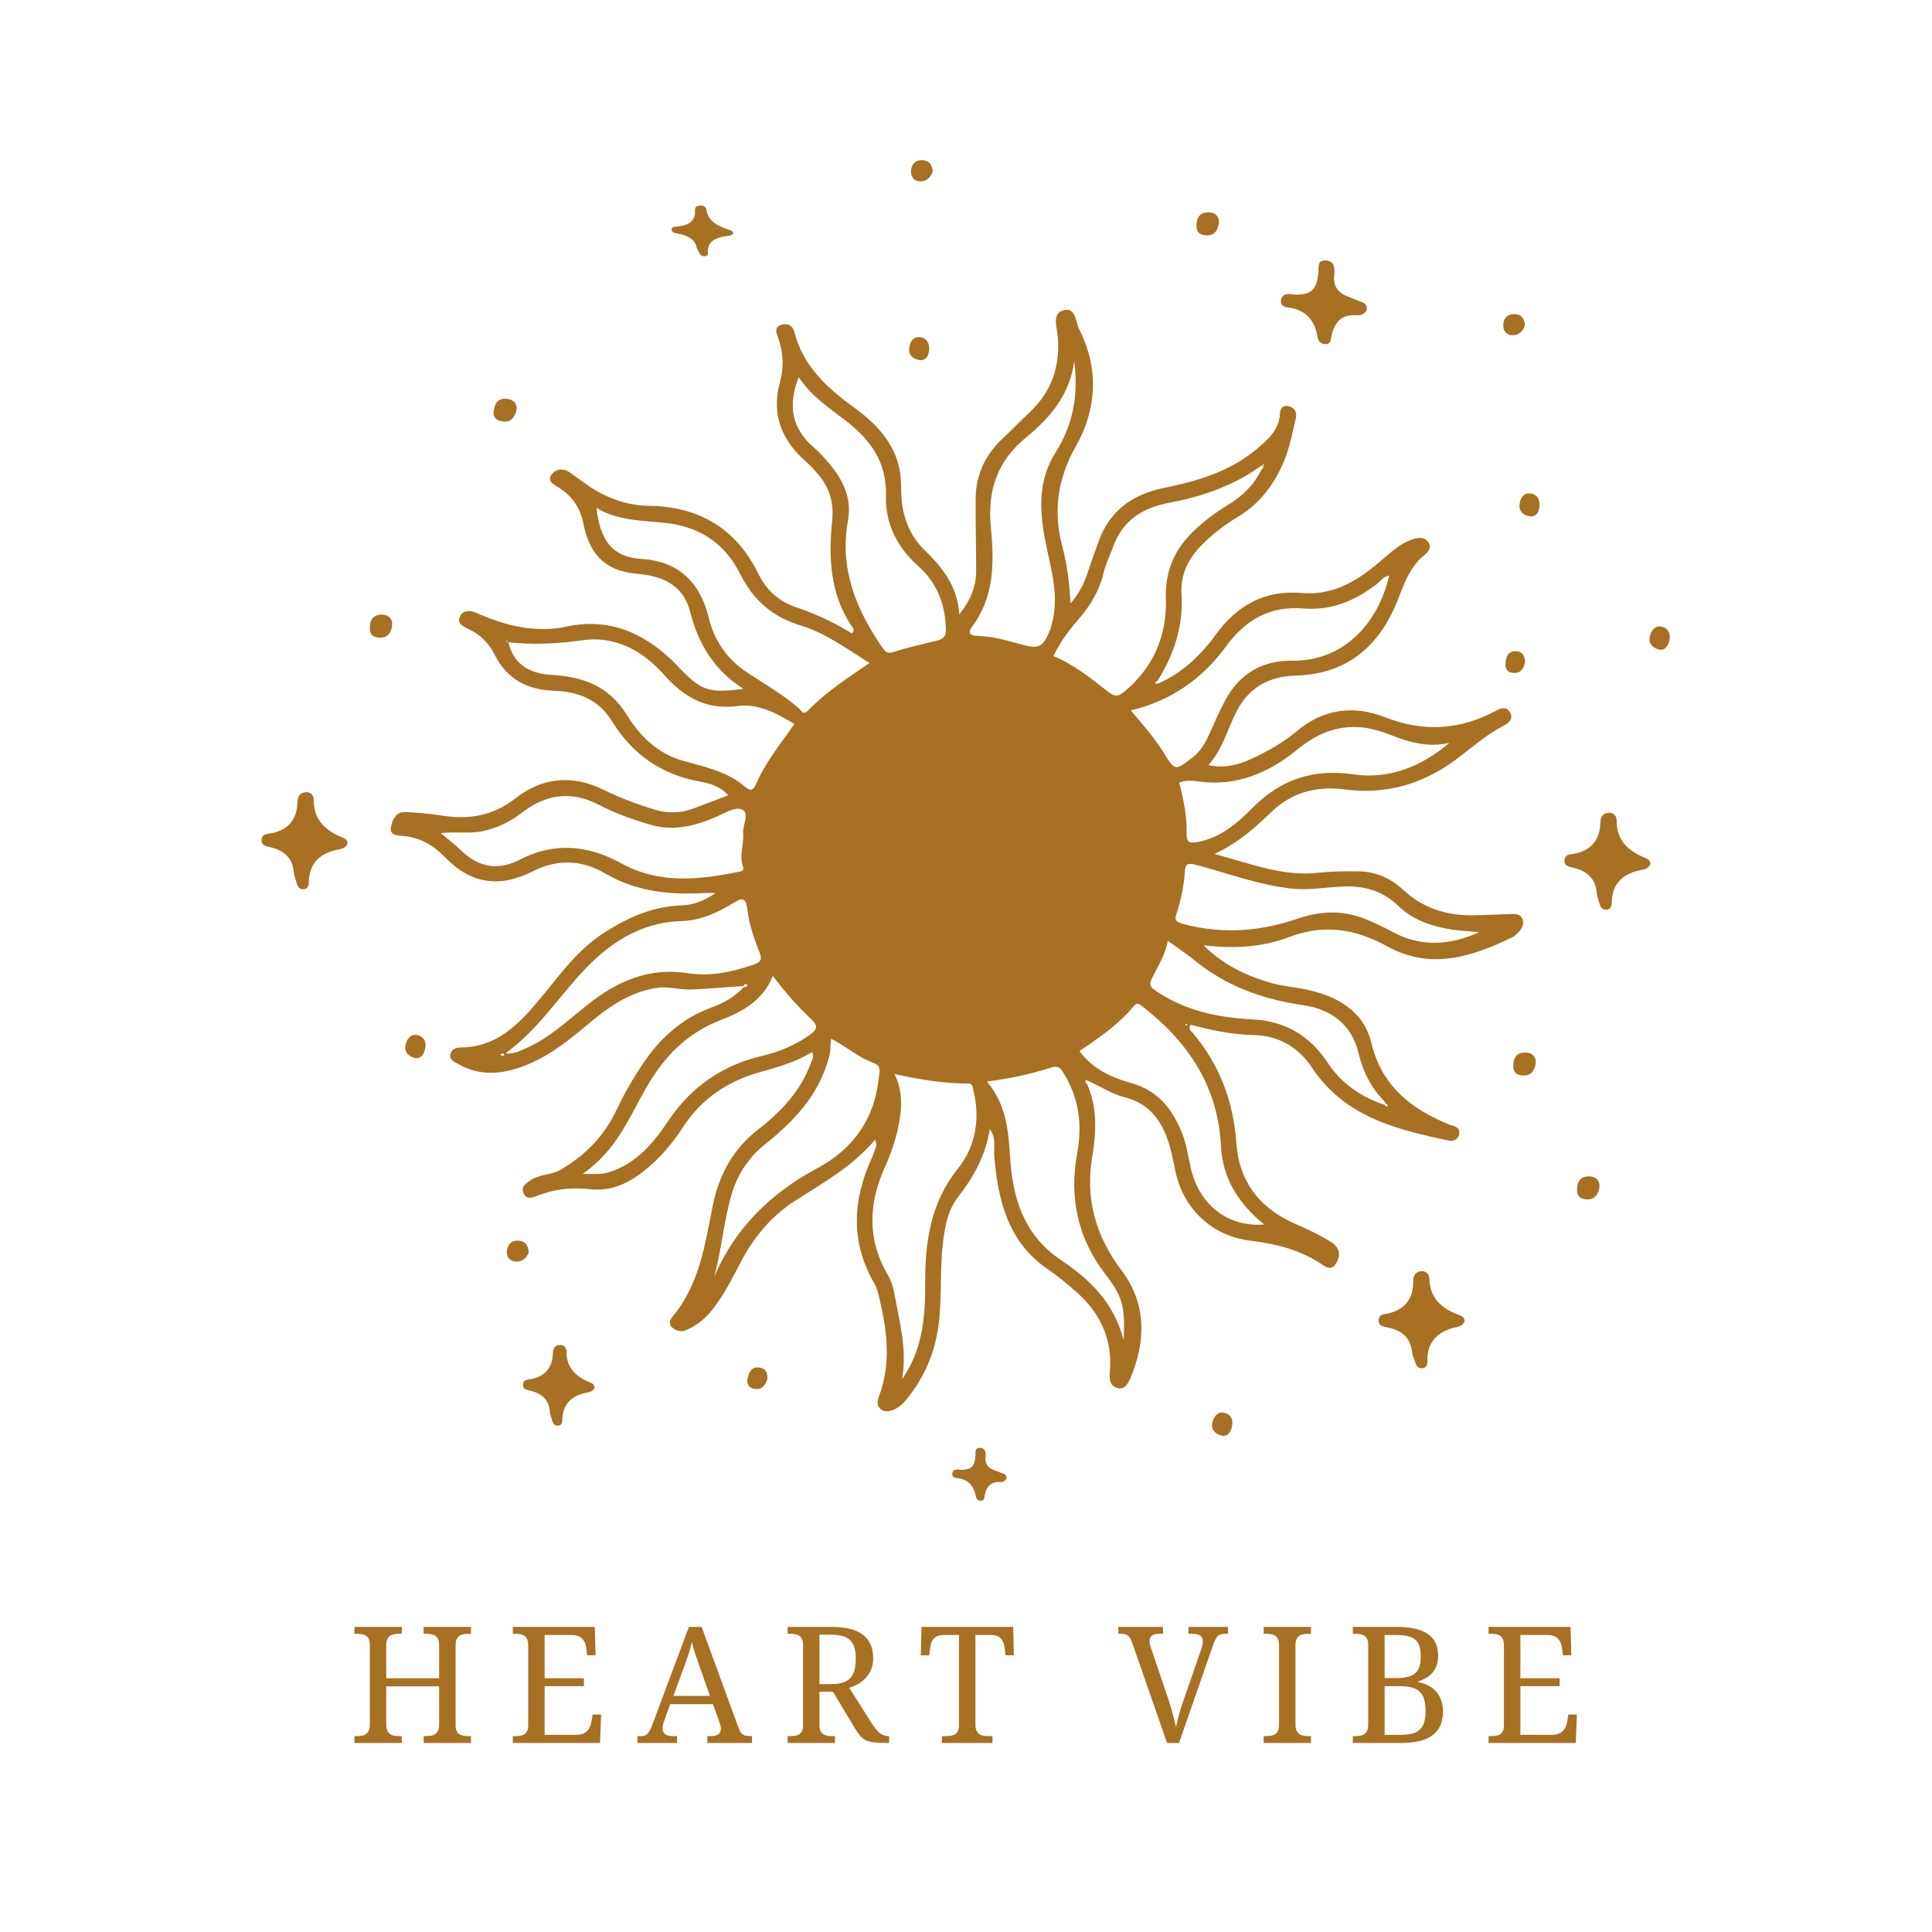 <svg version="1.0" preserveAspectRatio="xMidYMid meet" height="500" viewBox="0 0 375 375" zoomAndPan="magnify" width="500" xmlns:xlink="http://www.w3.org/1999/xlink" xmlns="http://www.w3.org/2000/svg"><defs><g></g><clipPath id="a1b89fad7a"><path clip-rule="nonzero" d="M 50.617 153 L 68 153 L 68 173 L 50.617 173 Z M 50.617 153"></path></clipPath><clipPath id="57ae91cb56"><path clip-rule="nonzero" d="M 184 281 L 196 281 L 196 291.285 L 184 291.285 Z M 184 281"></path></clipPath><clipPath id="506109a6e8"><path clip-rule="nonzero" d="M 176 31.035 L 182 31.035 L 182 36 L 176 36 Z M 176 31.035"></path></clipPath><clipPath id="25ac213da1"><path clip-rule="nonzero" d="M 320 121 L 324.367 121 L 324.367 127 L 320 127 Z M 320 121"></path></clipPath></defs><path fill-rule="nonzero" fill-opacity="1" d="M 284.277 256.449 C 284.016 257.121 283.504 257.418 282.742 257.586 C 279.227 258.355 276.973 260.277 277.051 264.184 C 277.062 264.848 276.863 265.461 276.145 265.566 C 275.312 265.691 274.898 265.129 274.68 264.387 C 274.484 263.719 274.137 263.074 274.066 262.398 C 273.77 259.496 271.93 258.172 269.316 257.645 C 268.426 257.461 267.504 257.383 267.594 256.168 C 267.668 255.125 268.508 255.137 269.305 254.965 C 272.617 254.262 274.309 252.152 274.297 248.812 C 274.293 247.84 274.543 247.035 275.547 246.785 C 276.613 246.516 277.418 247.23 277.438 248.113 C 277.527 252.117 279.949 254.066 283.344 255.301 C 283.789 255.465 284.305 255.758 284.277 256.449 Z M 284.277 256.449" fill="#a77022"></path><path fill-rule="nonzero" fill-opacity="1" d="M 265.312 60.102 C 264.922 60.934 264.18 61.262 263.375 61.191 C 260.312 60.93 258.965 62.633 258.414 65.348 C 258.281 66.012 258.258 66.801 257.262 66.801 C 256.289 66.801 255.867 66.191 255.719 65.34 C 255.148 62.004 253.289 60.035 249.848 59.656 C 249.086 59.574 248.531 59.145 248.641 58.262 C 248.742 57.414 249.348 57.09 250.109 57.066 C 250.629 57.051 251.156 57.211 251.676 57.195 C 254.637 57.109 255.48 56.203 255.895 53.141 C 256.027 52.18 255.508 50.48 257.277 50.551 C 259.035 50.621 259.133 52.012 258.969 53.465 C 258.746 55.453 259.648 56.801 261.523 57.512 C 262.504 57.883 263.457 58.312 264.438 58.68 C 265.121 58.941 265.328 59.445 265.312 60.102 Z M 265.312 60.102" fill="#a77022"></path><path fill-rule="nonzero" fill-opacity="1" d="M 232.281 43.402 C 232.332 41.844 233.34 41.094 234.844 41.23 C 235.996 41.336 236.77 42.16 236.566 43.426 C 236.332 44.871 235.57 45.836 233.914 45.664 C 232.598 45.531 232.094 44.773 232.281 43.402 Z M 232.281 43.402" fill="#a77022"></path><path fill-rule="nonzero" fill-opacity="1" d="M 298.801 98.254 C 298.711 99.551 298.082 100.418 296.832 100.199 C 295.688 100 294.762 99.281 294.953 97.836 C 295.121 96.551 295.801 95.598 297.129 95.793 C 298.391 95.977 298.938 97.016 298.801 98.254 Z M 298.801 98.254" fill="#a77022"></path><path fill-rule="nonzero" fill-opacity="1" d="M 296.008 63.043 C 295.652 64.332 294.762 65.09 293.551 65.07 C 292.348 65.055 291.684 64.168 291.789 62.938 C 291.902 61.574 292.773 60.906 294.09 60.973 C 295.344 61.035 295.852 61.918 296.008 63.043 Z M 296.008 63.043" fill="#a77022"></path><path fill-rule="nonzero" fill-opacity="1" d="M 296.02 128.445 C 295.773 129.582 295.348 130.594 293.945 130.621 C 292.617 130.648 292.102 129.855 292.215 128.629 C 292.328 127.438 292.719 126.391 294.172 126.391 C 295.473 126.395 295.926 127.254 296.02 128.445 Z M 296.02 128.445" fill="#a77022"></path><g clip-path="url(#a1b89fad7a)"><path fill-rule="nonzero" fill-opacity="1" d="M 67.441 163.77 C 67.156 164.43 66.633 164.711 65.863 164.852 C 62.324 165.496 60.004 167.34 59.945 171.246 C 59.934 171.906 59.711 172.512 58.988 172.598 C 58.152 172.691 57.758 172.113 57.566 171.363 C 57.395 170.691 57.074 170.031 57.027 169.352 C 56.828 166.445 55.043 165.055 52.449 164.434 C 51.562 164.223 50.645 164.113 50.777 162.898 C 50.891 161.859 51.727 161.902 52.531 161.758 C 55.867 161.172 57.629 159.121 57.734 155.785 C 57.766 154.812 58.043 154.02 59.059 153.805 C 60.133 153.574 60.91 154.316 60.898 155.195 C 60.848 159.203 63.199 161.234 66.547 162.59 C 66.988 162.77 67.492 163.078 67.441 163.77 Z M 67.441 163.77" fill="#a77022"></path></g><g clip-path="url(#57ae91cb56)"><path fill-rule="nonzero" fill-opacity="1" d="M 195.387 286.941 C 195.148 287.473 194.688 287.688 194.18 287.656 C 192.242 287.535 191.418 288.629 191.109 290.348 C 191.031 290.77 191.031 291.266 190.402 291.281 C 189.785 291.297 189.512 290.918 189.406 290.383 C 189 288.285 187.801 287.07 185.621 286.879 C 185.141 286.836 184.785 286.574 184.84 286.016 C 184.895 285.48 185.27 285.266 185.75 285.242 C 186.078 285.223 186.41 285.316 186.738 285.301 C 188.605 285.207 189.125 284.621 189.344 282.684 C 189.414 282.074 189.062 281.012 190.18 281.027 C 191.289 281.047 191.371 281.926 191.289 282.844 C 191.176 284.102 191.766 284.938 192.957 285.359 C 193.582 285.578 194.188 285.84 194.812 286.059 C 195.246 286.211 195.387 286.527 195.387 286.941 Z M 195.387 286.941" fill="#a77022"></path></g><path fill-rule="nonzero" fill-opacity="1" d="M 95.938 79.27 C 96.203 77.734 97.309 77.133 98.777 77.48 C 99.906 77.746 100.555 78.672 100.176 79.898 C 99.742 81.297 98.848 82.145 97.234 81.742 C 95.949 81.422 95.559 80.602 95.938 79.27 Z M 95.938 79.27" fill="#a77022"></path><path fill-rule="nonzero" fill-opacity="1" d="M 82.5 203.629 C 82.227 204.898 81.484 205.668 80.277 205.277 C 79.172 204.918 78.355 204.074 78.75 202.672 C 79.098 201.422 79.902 200.574 81.191 200.953 C 82.414 201.312 82.809 202.418 82.5 203.625 Z M 82.5 203.629" fill="#a77022"></path><path fill-rule="nonzero" fill-opacity="1" d="M 102.605 243.18 C 102.074 244.406 101.086 245.027 99.891 244.844 C 98.703 244.66 98.172 243.688 98.445 242.48 C 98.75 241.152 99.707 240.609 101 240.859 C 102.23 241.098 102.609 242.047 102.605 243.18 Z M 102.605 243.18" fill="#a77022"></path><path fill-rule="nonzero" fill-opacity="1" d="M 148.941 267.734 C 148.539 268.824 147.977 269.762 146.582 269.594 C 145.266 269.438 144.863 268.578 145.148 267.379 C 145.426 266.215 145.961 265.234 147.402 265.438 C 148.688 265.621 149.016 266.539 148.941 267.73 Z M 148.941 267.734" fill="#a77022"></path><path fill-rule="nonzero" fill-opacity="1" d="M 142.309 45.258 C 142.145 45.598 141.789 45.738 141.25 45.797 C 138.762 46.078 137.215 47 137.41 49.043 C 137.441 49.387 137.316 49.703 136.809 49.734 C 136.219 49.77 135.902 49.461 135.719 49.066 C 135.555 48.711 135.289 48.363 135.215 48.004 C 134.898 46.484 133.539 45.727 131.652 45.359 C 131.004 45.234 130.344 45.16 130.367 44.531 C 130.383 43.988 130.984 44.023 131.547 43.965 C 133.895 43.711 135.027 42.668 134.902 40.926 C 134.867 40.418 135.016 40.008 135.727 39.914 C 136.48 39.809 137.082 40.211 137.125 40.672 C 137.332 42.766 139.129 43.863 141.602 44.629 C 141.926 44.73 142.305 44.898 142.309 45.262 Z M 142.309 45.258" fill="#a77022"></path><path fill-rule="nonzero" fill-opacity="1" d="M 71.816 121.488 C 71.867 119.93 72.875 119.18 74.379 119.316 C 75.531 119.422 76.305 120.246 76.102 121.512 C 75.867 122.957 75.105 123.922 73.445 123.75 C 72.129 123.617 71.629 122.859 71.816 121.488 Z M 71.816 121.488" fill="#a77022"></path><path fill-rule="nonzero" fill-opacity="1" d="M 180.336 67.922 C 180.242 69.219 179.613 70.086 178.367 69.867 C 177.219 69.668 176.293 68.945 176.484 67.504 C 176.656 66.219 177.332 65.266 178.66 65.461 C 179.922 65.645 180.469 66.684 180.336 67.922 Z M 180.336 67.922" fill="#a77022"></path><g clip-path="url(#506109a6e8)"><path fill-rule="nonzero" fill-opacity="1" d="M 181.055 33.164 C 180.703 34.449 179.812 35.207 178.602 35.191 C 177.398 35.176 176.734 34.289 176.84 33.055 C 176.953 31.695 177.824 31.027 179.137 31.094 C 180.391 31.156 180.898 32.039 181.055 33.16 Z M 181.055 33.164" fill="#a77022"></path></g><path fill-rule="nonzero" fill-opacity="1" d="M 320.328 167.75 C 320.043 168.41 319.52 168.688 318.75 168.828 C 315.211 169.477 312.891 171.316 312.832 175.227 C 312.82 175.887 312.598 176.492 311.879 176.574 C 311.043 176.672 310.648 176.094 310.453 175.344 C 310.281 174.672 309.961 174.012 309.914 173.332 C 309.719 170.426 307.93 169.035 305.336 168.414 C 304.449 168.203 303.531 168.09 303.664 166.879 C 303.777 165.84 304.613 165.879 305.418 165.738 C 308.754 165.152 310.516 163.102 310.621 159.766 C 310.652 158.793 310.93 158 311.945 157.781 C 313.02 157.551 313.797 158.293 313.785 159.176 C 313.734 163.184 316.086 165.215 319.434 166.57 C 319.875 166.75 320.379 167.059 320.328 167.75 Z M 320.328 167.75" fill="#a77022"></path><g clip-path="url(#25ac213da1)"><path fill-rule="nonzero" fill-opacity="1" d="M 324.012 124.359 C 323.738 125.629 322.996 126.398 321.789 126.008 C 320.684 125.648 319.867 124.805 320.258 123.402 C 320.609 122.156 321.414 121.305 322.699 121.688 C 323.926 122.047 324.316 123.152 324.012 124.359 Z M 324.012 124.359" fill="#a77022"></path></g><path fill-rule="nonzero" fill-opacity="1" d="M 293.77 206.473 C 293.82 204.914 294.832 204.164 296.332 204.301 C 297.488 204.406 298.258 205.23 298.055 206.5 C 297.82 207.945 297.059 208.91 295.402 208.738 C 294.086 208.602 293.582 207.844 293.77 206.473 Z M 293.77 206.473" fill="#a77022"></path><path fill-rule="nonzero" fill-opacity="1" d="M 115.391 269.375 C 115.152 269.926 114.719 270.156 114.078 270.273 C 111.133 270.812 109.203 272.344 109.152 275.598 C 109.145 276.148 108.957 276.652 108.359 276.719 C 107.664 276.801 107.336 276.32 107.176 275.695 C 107.031 275.133 106.762 274.586 106.723 274.02 C 106.559 271.602 105.07 270.445 102.914 269.926 C 102.176 269.75 101.41 269.66 101.523 268.648 C 101.617 267.785 102.312 267.82 102.98 267.699 C 105.758 267.211 107.227 265.508 107.312 262.73 C 107.34 261.922 107.57 261.258 108.414 261.078 C 109.309 260.887 109.957 261.504 109.949 262.238 C 109.906 265.574 111.859 267.266 114.648 268.395 C 115.016 268.543 115.434 268.801 115.391 269.375 Z M 115.391 269.375" fill="#a77022"></path><path fill-rule="nonzero" fill-opacity="1" d="M 239.105 276.941 C 238.832 278.211 238.086 278.98 236.883 278.59 C 235.777 278.23 234.961 277.387 235.352 275.984 C 235.699 274.734 236.504 273.887 237.793 274.266 C 239.016 274.625 239.41 275.73 239.105 276.938 Z M 239.105 276.941" fill="#a77022"></path><path fill-rule="nonzero" fill-opacity="1" d="M 306.141 230.516 C 306.191 228.957 307.203 228.207 308.703 228.344 C 309.859 228.449 310.629 229.273 310.426 230.543 C 310.191 231.988 309.43 232.953 307.773 232.781 C 306.457 232.645 305.957 231.887 306.141 230.516 Z M 306.141 230.516" fill="#a77022"></path><path fill-rule="nonzero" fill-opacity="1" d="M 224.945 132.609 C 229.531 130.551 233.066 127.195 235.953 123.215 C 240.125 117.461 245.535 114.48 252.688 115.102 C 259.211 115.668 264.027 112.348 268.594 108.375 C 270.359 106.84 272.113 105.301 274.426 104.609 C 275.414 104.312 276.383 104.23 277.117 105.094 C 277.984 106.117 277.281 107.102 276.586 107.648 C 272.977 110.477 272.188 114.855 270.355 118.648 C 266.535 126.559 260.395 130.887 251.523 131.129 C 246.34 131.27 242.414 133.375 239.977 138.16 C 238.234 141.586 237.305 145.422 234.559 148.504 C 238.711 149.422 242.047 147.793 245.285 146.121 C 247.523 144.965 249.711 143.594 251.629 141.977 C 256.867 137.57 262.707 136.82 268.848 139.223 C 276.23 142.109 283.262 141.73 290.191 138.039 C 291.191 137.508 292.305 137.008 293.035 138.195 C 293.867 139.551 292.852 140.336 291.734 140.922 C 288.426 142.648 285.66 145.129 282.699 147.348 C 276.262 152.172 269.078 154.289 261.031 153.234 C 255.633 152.523 250.832 153.723 246.785 157.594 C 243.625 160.613 240.395 163.586 235.73 165.758 C 242.719 167.609 248.887 170.16 255.75 169.414 C 258.359 169.129 261.008 169.102 263.633 169.129 C 266.977 169.164 269.91 170.43 272.344 172.699 C 276.285 176.371 280.988 177.789 286.258 177.652 C 288.598 177.59 290.941 177.508 293.281 177.402 C 294.211 177.359 295.109 177.422 295.504 178.375 C 295.871 179.273 295.473 180.113 294.863 180.797 C 294.477 181.23 294.043 181.684 293.535 181.93 C 285.707 185.73 277.668 188.312 269.336 183.723 C 263.102 180.289 257.07 179.266 250.156 181.91 C 244.988 183.891 239.309 184.164 233.602 183.473 C 237.363 187.238 241.949 189.484 246.977 190.852 C 249.219 191.465 251.578 191.617 253.852 192.129 C 259.699 193.438 264.711 196.324 266.164 202.383 C 268.082 210.375 273.285 214.797 280.281 217.848 C 280.812 218.082 281.348 218.328 281.91 218.473 C 282.93 218.734 283.516 219.344 283.172 220.363 C 282.906 221.152 282.121 221.582 281.273 221.402 C 271.023 219.23 260.992 216.809 254.605 207.164 C 252.066 203.324 248.234 201.004 243.324 200.902 C 239.148 200.82 235.062 199.953 231.102 198.895 C 230.582 199.828 231.227 200.137 231.57 200.543 C 236.742 206.711 239.41 213.84 239.973 221.855 C 240.496 229.242 244.355 234.363 251.062 237.391 C 253.535 238.508 256.023 239.582 258.328 241.062 C 259.977 242.121 260.281 243.445 259.438 245.047 C 258.387 247.039 257.066 245.695 256.035 245.051 C 251.98 242.512 247.508 241.387 242.828 240.84 C 235.387 239.977 229.746 234.77 228.164 227.418 C 227.715 225.332 227.344 223.211 226.641 221.207 C 225.223 217.176 222.859 214.129 218.352 212.996 C 215.949 212.391 213.75 210.969 211.461 209.918 C 211.242 209.828 210.891 209.605 210.828 209.672 C 210.523 209.977 210.684 210.254 211.023 210.449 C 213.055 215.105 212.777 219.867 211.973 224.758 C 210.641 232.855 212.719 239.984 217.734 246.645 C 222.484 252.949 222.477 260.184 219.449 267.391 C 218.953 268.566 218.27 269.93 216.703 269.359 C 215.332 268.859 215.324 267.57 215.438 266.148 C 215.949 259.746 213.402 254.59 208.605 250.477 C 206.98 249.082 205.336 247.68 203.559 246.484 C 195.699 241.203 193.727 233.133 192.988 224.449 C 192.844 222.742 193.406 220.922 192.117 219.137 C 191.324 224.25 188.992 228.434 185.984 232.297 C 183.922 234.941 183.402 238.09 183.016 241.305 C 182.305 247.223 183.012 253.23 181.863 259.109 C 180.973 263.676 179.016 267.773 176.125 271.414 C 175.398 272.332 174.555 273.172 173.445 273.629 C 172.617 273.973 171.68 274.133 170.941 273.512 C 170.191 272.883 170.23 272.012 170.578 271.105 C 172.988 264.816 172.227 258.492 170.727 252.172 C 170.484 251.145 170.258 250.051 169.734 249.156 C 165.062 241.133 165.473 233.023 169.184 224.824 C 169.543 224.031 169.832 223.203 170.094 222.375 C 170.164 222.152 170.008 221.855 169.871 221.195 C 165.43 226.492 159.68 229.613 154.215 233.145 C 149.609 236.121 146.23 240.25 143.715 245.094 C 142.234 247.945 140.773 250.805 138.883 253.414 C 137.367 255.504 135.535 257.215 133.105 258.203 C 132.066 258.625 131.148 258.238 130.41 257.617 C 129.805 257.109 129.992 256.211 130.406 255.723 C 135.711 249.484 136.82 241.719 138.332 234.105 C 139.531 228.062 142.258 223.02 147.238 219.164 C 151.672 215.734 155.469 211.676 157.438 206.238 C 157.668 205.598 158.055 205.012 157.613 204.211 C 154.363 206.23 150.746 207.164 147.105 208.219 C 141.082 209.961 136.031 213.41 132.555 218.805 C 130.422 222.117 127.906 225.012 124.77 227.457 C 121.695 229.848 118.391 231.273 114.523 230.824 C 110.953 230.41 107.555 230.797 104.242 232.105 C 103.176 232.527 102.09 232.883 101.562 231.48 C 101.129 230.328 102.051 229.75 102.867 229.16 C 104.656 227.871 106.969 228.125 108.836 227.039 C 113.602 224.258 117.281 220.484 119.645 215.473 C 121.102 212.387 122.801 209.441 124.691 206.602 C 128.02 201.609 132.234 197.746 137.953 195.609 C 140.234 194.754 142.496 193.707 144.594 191.363 C 140.793 191.629 137.574 191.898 134.352 192.062 C 132.023 192.184 129.75 191.367 127.363 191.758 C 122.027 192.625 117.887 195.637 113.918 198.973 C 110.48 201.867 106.984 204.66 102.82 206.445 C 98.184 208.434 93.52 209.168 88.84 206.477 C 88.047 206.02 87.172 205.688 87.438 204.578 C 87.688 203.543 88.625 203.32 89.512 203.316 C 95.527 203.27 99.594 199.863 103.324 195.625 C 107.75 190.602 111.34 184.852 117.203 181.078 C 121.918 178.043 126.758 175.906 132.379 175.727 C 134.758 175.652 136.828 174.723 138.875 173.348 C 137.992 173.348 137.105 173.309 136.223 173.355 C 129.602 173.711 123.25 172.941 117.375 169.488 C 112.859 166.836 108.047 166.754 103.418 169.113 C 96.918 172.422 91.352 171.57 86.27 166.293 C 84.168 164.113 81.535 162.543 78.359 162.277 C 77.18 162.18 75.602 162.152 75.891 160.586 C 76.125 159.32 76.715 157.562 78.59 157.625 C 80.918 157.707 83.258 157.91 85.559 158.277 C 90.871 159.133 95.566 158.461 100.074 154.934 C 105.148 150.973 110.98 150.254 117.074 153.266 C 120.273 154.844 123.664 156.109 127.078 157.156 C 129.492 157.898 132.09 157.871 134.555 156.949 C 136.801 156.105 139.039 155.246 141.352 154.363 C 139.836 152.664 137.812 152.043 135.867 151.703 C 128.375 150.391 122.703 146.336 118.82 140.039 C 116.102 135.637 112.152 134.254 107.543 134.078 C 102.293 133.875 98.398 131.836 96.008 127.051 C 94.891 124.816 93.148 123.129 90.863 122.051 C 89.863 121.582 88.684 121.031 89.25 119.727 C 89.805 118.434 91.172 118.418 92.305 118.902 C 95.348 120.207 98.391 121.344 101.723 121.82 C 104.48 122.215 107.145 122.219 109.836 121.637 C 118.152 119.836 124.918 122.766 130.77 128.496 C 131.188 128.906 131.578 129.344 131.988 129.766 C 136.23 134.109 137.566 134.559 144.297 133.711 C 138.621 130.098 135.508 124.906 133.988 118.859 C 132.559 113.156 128.113 111.746 123.438 111.34 C 117.145 110.789 114.332 107.191 113.23 101.609 C 112.621 98.535 111.047 96.281 108.449 94.629 C 107.504 94.027 106.02 93.395 107.145 92.008 C 107.961 90.996 109.316 90.82 110.582 91.691 C 112.738 93.184 114.754 94.855 117.156 96.02 C 119.934 97.363 122.836 98.141 125.855 98.176 C 135.641 98.293 142.844 102.531 147.184 111.34 C 148.793 114.605 151.199 116.758 154.613 117.898 C 158.387 119.16 161.965 120.859 165.309 122.926 C 165.988 122.387 165.547 121.887 165.348 121.59 C 161.105 115.297 160.793 108.227 161.523 101.059 C 161.902 97.355 160.895 94.355 158.477 91.695 C 157.883 91.047 157.312 90.363 156.652 89.793 C 151.812 85.617 149.633 80.59 151.387 74.172 C 152.203 71.188 152.062 68.199 150.926 65.281 C 150.594 64.43 150.434 63.461 151.555 63.074 C 152.754 62.656 153.863 63.18 154.152 64.324 C 155.84 71.012 160.441 75.23 165.781 79.105 C 169.977 82.148 173.656 85.914 174.648 91.363 C 175.121 93.938 174.699 96.598 175.332 99.215 C 176.016 102.043 177.137 104.48 179.238 106.543 C 182.664 109.902 185.809 113.48 186.207 119.23 C 188.516 116.379 189.461 113.746 189.469 110.797 C 189.48 106.109 189.336 101.422 189.375 96.734 C 189.414 92.109 191.266 88.254 194.633 85.098 C 196.344 83.492 197.961 81.789 199.68 80.199 C 204.066 76.133 205.848 71.164 205.297 65.203 C 205.145 63.52 204.18 60.895 206.328 60.246 C 208.836 59.492 208.77 62.52 209.496 63.957 C 213.352 71.57 212.887 79.434 208.84 86.586 C 205.211 92.996 204.391 99.277 206.223 106.195 C 207.129 109.633 207.578 113.16 207.785 117.145 C 209.543 115.117 210.449 113.145 211.148 111.043 C 211.82 109.02 212.543 107.012 213.273 105.008 C 215.449 99.035 219.914 95.914 225.98 94.688 C 232.398 93.391 238.621 91.559 243.793 87.266 C 246.055 85.391 248.297 83.473 248.449 80.18 C 248.492 79.277 248.98 78.656 249.953 78.812 C 251.273 79.023 251.789 80.02 251.516 81.184 C 250.852 84.004 250.324 86.914 249.207 89.562 C 247.367 93.93 244.609 97.691 240.426 100.215 C 237.828 101.781 235.43 103.602 233.281 105.762 C 230.609 108.449 229.094 111.523 229.332 115.422 C 229.707 121.555 227.852 127.098 224.621 132.238 C 224.367 132.289 224.09 132.383 224.281 132.691 C 224.332 132.77 224.715 132.645 224.945 132.609 Z M 245.223 90.699 C 245.258 90.492 245.289 90.289 245.324 90.086 L 245.059 90.164 C 245.129 90.371 245.195 90.574 245.258 90.77 C 244.969 90.109 244.645 90.473 244.324 90.734 C 239.055 94.441 233.094 96.438 226.848 97.613 C 221.68 98.59 217.852 101.078 216.031 106.199 C 215.445 107.844 214.629 109.426 214.23 111.109 C 213.398 114.625 211.613 117.625 209.297 120.254 C 207.371 122.438 205.723 124.738 204.465 127.344 C 208.438 128.984 211.711 131.633 214.996 134.203 C 216.332 135.25 217 135.293 218.34 134.164 C 223.973 129.422 226.516 123.309 226.297 116.133 C 226.137 110.863 227.941 106.691 231.652 103.113 C 233.703 101.137 235.953 99.461 238.371 97.988 C 241.082 96.34 243.305 94.219 244.75 91.352 C 244.906 91.133 245.062 90.914 245.219 90.699 Z M 268.633 214.41 C 268.824 214.555 269.016 214.703 269.207 214.848 C 269.262 214.727 269.395 214.531 269.355 214.488 C 269.109 214.211 268.828 213.969 268.59 214.508 C 269.242 213.98 268.602 213.672 268.344 213.395 C 265.973 210.84 264.527 207.859 263.715 204.465 C 262.375 198.879 258.426 195.91 253.016 195.121 C 245.148 193.973 237.965 191.418 231.766 186.324 C 230.172 185.016 228.426 183.887 226.664 182.613 C 226.195 185.445 224.652 187.621 223.559 189.988 C 223.09 191.004 223.086 191.43 224.188 192.199 C 229.906 196.203 236.438 197.523 243.141 197.863 C 249.559 198.191 254.289 201.121 257.672 206.227 C 260.406 210.352 264.102 212.859 268.633 214.41 Z M 98.574 124.652 C 98.5 124.527 98.43 124.406 98.355 124.281 C 98.324 124.391 98.289 124.5 98.254 124.609 L 98.625 124.574 C 99.676 128.703 102.355 130.75 107.266 131.023 C 113.312 131.355 118.285 133.285 121.699 138.805 C 124.215 142.883 127.652 146.27 132.551 147.656 C 136.836 148.867 141.262 149.754 144.766 152.824 C 145.68 153.625 146.258 153.305 146.719 152.238 C 148.566 147.941 151.547 144.34 154.191 140.52 C 150.699 138.43 147.203 136.504 143.195 137.035 C 137.102 137.848 132.75 135.328 128.867 130.949 C 124.73 126.285 119.395 123.375 113.086 124.266 C 108.199 124.953 103.43 125.191 98.574 124.652 Z M 115.75 98.578 C 116.469 104.281 118.336 108.113 124.578 108.5 C 131.699 108.945 135.922 113.004 137.613 120.055 C 138.629 124.301 141.121 127.918 144.82 130.387 C 148.297 132.703 151.941 134.766 155.109 137.527 C 155.52 137.883 155.891 138.855 156.727 138.004 C 160.238 134.402 164.426 131.633 168.773 128.695 C 164.223 125.844 160.191 122.848 155.414 121.402 C 149.934 119.75 146.199 116.488 143.637 111.352 C 140.93 105.934 136.453 102.582 130.254 101.648 C 125.484 100.934 120.473 101.383 115.75 98.578 Z M 175.082 267.664 C 175.336 267.289 175.598 266.922 175.836 266.539 C 179.152 261.168 179.605 255.207 179.582 249.09 C 179.559 241.102 180.566 233.516 185.918 226.844 C 189.332 222.586 190.316 217.203 188.93 211.641 C 188.754 210.934 188.867 210.316 187.879 210.316 C 183.133 210.32 178.473 209.527 173.629 208.469 C 175.234 211.777 175.09 214.902 174.48 218.113 C 173.93 221.004 173.004 223.766 171.809 226.41 C 168.562 233.602 168.273 240.629 172.406 247.609 C 173.078 248.746 173.434 250.133 173.672 251.453 C 174.633 256.77 176.105 262.059 175.082 267.664 Z M 155.027 73.219 C 152.867 78.738 153.691 83.145 157.918 86.801 C 159.02 87.754 160.004 88.859 160.949 89.977 C 163.629 93.145 165.379 96.719 164.602 100.969 C 162.879 110.387 166.176 118.367 171.387 125.867 C 171.977 126.723 172.441 126.875 173.5 126.535 C 176.168 125.676 178.914 125.055 181.641 124.398 C 182.949 124.082 183.664 123.723 183.605 121.996 C 183.434 117.156 181.824 113.055 178.199 109.844 C 174.094 106.203 171.809 101.547 171.961 96.215 C 172.152 89.547 168.809 85.191 163.977 81.512 C 160.801 79.098 157.48 76.879 155.027 73.219 Z M 85.562 161.711 C 87.059 162.98 88.305 163.926 89.414 165.008 C 92.812 168.312 96.562 169.098 100.855 166.875 C 107.559 163.398 114.113 164.004 120.59 167.57 C 127.797 171.543 135.391 170.84 143.035 169.281 C 143.727 169.141 144.559 169.172 144.203 168.16 C 143.453 166.008 144.414 163.895 144.234 161.793 C 144.094 160.172 145.555 157.938 144.098 157.16 C 142.84 156.488 140.805 157.75 139.211 158.461 C 135.129 160.277 130.871 161.375 126.488 160.141 C 122.957 159.148 119.434 157.875 116.184 156.191 C 110.727 153.363 105.828 154.246 101.25 157.781 C 99.027 159.5 96.695 160.621 93.98 161.262 C 91.293 161.902 88.594 161.344 85.562 161.711 Z M 191.566 209.922 C 195.379 214.48 195.734 219.566 196.066 224.75 C 196.574 232.668 198.781 239.766 205.906 244.555 C 211.324 248.195 216.094 252.566 218.094 260.07 C 218.398 253.457 217.906 251.676 214.492 247.238 C 209.113 240.246 207.52 232.324 209.086 223.82 C 210.129 218.16 209.398 213.027 206.363 208.16 C 205.695 207.09 205.207 206.816 203.871 207.25 C 200.012 208.508 196.027 209.34 191.566 209.922 Z M 208.504 70.094 C 207.719 76.445 203.906 81.035 199.309 84.773 C 193.574 89.438 191.637 95.125 192.316 102.273 C 192.961 108.992 193.074 115.746 188.711 121.602 C 187.66 123.008 188.434 123.398 189.832 123.434 C 192.668 123.508 195.375 124.289 198.086 125.047 C 201.684 126.055 202.391 125.703 203.855 122.195 C 204.043 121.754 204.109 121.262 204.23 120.793 C 205.52 115.781 204.145 110.965 203.125 106.129 C 201.793 99.816 201.242 93.531 204.902 87.789 C 208.371 82.344 209.34 76.477 208.504 70.094 Z M 219.496 137.887 C 221.855 140.68 224.094 143.246 225.898 146.141 C 228.082 149.645 228.059 149.645 231.43 147.062 C 232.945 145.898 233.891 144.355 234.652 142.641 C 235.676 140.344 236.688 138.035 237.875 135.824 C 240.621 130.719 245.141 128.156 250.754 128.238 C 260.609 128.383 267.398 121.281 269.645 111.727 C 268.574 111.828 268.047 112.734 267.324 113.297 C 263.113 116.559 258.461 118.559 253.047 118.109 C 246.48 117.566 241.785 120.258 237.926 125.527 C 233.402 131.707 227.359 136.016 219.496 137.887 Z M 209.523 204.008 C 212.082 207.52 215.754 209.152 219.598 210.227 C 224.719 211.664 227.512 215.207 229.391 219.824 C 230.312 222.094 230.609 224.512 231.168 226.871 C 232.84 233.938 238.383 238.227 245.391 237.676 C 240.43 233.668 237.305 228.785 236.996 222.484 C 236.418 210.797 230.578 202.148 221.59 195.234 C 220.898 194.703 220.609 194.633 220.051 195.305 C 217.094 198.871 213.309 201.461 209.523 204.008 Z M 138.613 247.828 C 142.734 238.293 149.617 231.582 158.582 226.785 C 165.676 222.996 169.797 217.094 170.602 209 C 170.707 207.957 171.051 206.84 169.621 206.344 C 166.594 205.289 164.211 203.051 161.312 201.625 C 161.141 202.789 161.262 203.82 160.992 204.898 C 159.125 212.32 154.23 217.523 148.523 222.09 C 145.27 224.691 143.133 227.961 141.988 231.871 C 140.469 237.062 140.082 242.52 138.613 247.828 Z M 150.004 189.41 C 148.074 194.312 143.953 196.418 139.852 198.008 C 133.375 200.52 128.992 205.012 125.621 210.801 C 122.184 216.707 119.742 223.297 113.078 227.859 C 115.387 227.852 116.684 227.977 118.012 227.582 C 123.41 225.973 126.746 221.992 129.719 217.555 C 134.137 210.957 140.215 206.758 147.949 204.938 C 151.273 204.156 154.359 202.863 157.195 200.863 C 158.855 199.691 158.656 198.941 157.383 197.738 C 154.766 195.27 152.375 192.578 150.004 189.41 Z M 98.098 204.469 C 99.793 204.594 100.805 204.023 101.859 203.574 C 106.508 201.59 110.125 198.141 113.996 195.051 C 119.758 190.453 125.969 187.695 133.66 188.91 C 137.895 189.582 142.172 188.637 146.266 187.238 C 147.586 186.789 148.027 186.316 147.387 184.734 C 146.332 182.148 145.406 179.406 145.086 176.652 C 144.75 173.742 143.77 174.414 142.078 175.434 C 139.066 177.254 135.887 178.68 132.27 178.781 C 124.199 179 118.016 183.23 112.883 188.816 C 108.117 194.004 104.227 199.996 98.098 204.469 Z M 287.156 180.93 C 285.32 180.758 283.469 180.688 281.648 180.402 C 277.855 179.801 274.25 178.57 271.438 175.859 C 268.418 172.945 264.926 171.914 260.82 172.066 C 257.422 172.191 254.074 172.848 250.613 172.465 C 244.191 171.758 238.203 169.449 232.031 167.84 C 230.539 167.449 230.078 167.699 229.984 169.125 C 229.797 171.945 229.23 174.695 228.34 177.383 C 227.996 178.422 228.09 178.91 229.508 179.297 C 237.098 181.371 244.551 180.832 251.863 178.316 C 256.09 176.867 260.211 176.641 264.367 178.145 C 266.449 178.898 268.457 179.902 270.418 180.949 C 275.988 183.922 281.562 183.434 287.156 180.93 Z M 281.344 144.184 C 277.309 145.137 273.512 144.113 269.961 142.664 C 263.242 139.922 257.535 140.773 251.828 145.473 C 246.406 149.938 240.055 152.711 232.637 151.688 C 231.445 151.523 230.145 151.383 228.871 151.91 C 229.734 155.152 230.395 158.402 230.312 161.719 C 230.266 163.555 230.852 163.73 232.477 163.434 C 236.965 162.605 240.191 159.742 243.195 156.727 C 248.633 151.262 254.953 149.199 262.582 150.293 C 269.707 151.316 275.871 148.793 281.344 144.184 Z M 97.914 204.793 C 97.82 204.68 97.734 204.484 97.637 204.48 C 97.473 204.473 97.301 204.586 97.129 204.648 C 97.223 204.75 97.312 204.934 97.418 204.941 C 97.57 204.957 97.738 204.852 97.914 204.793 Z M 144.641 190.988 C 144.508 191.109 144.375 191.234 144.242 191.355 C 144.371 191.457 144.562 191.676 144.625 191.645 C 144.824 191.543 144.98 191.348 145.152 191.188 C 144.984 191.121 144.816 191.059 144.641 190.988 Z M 230.281 198.695 C 230.211 198.754 230.145 198.812 230.074 198.867 C 230.141 198.93 230.203 199.039 230.27 199.039 C 230.336 199.043 230.406 198.938 230.477 198.879 Z M 230.281 198.695" fill="#a77022"></path><g fill-opacity="1" fill="#a77022"><g transform="translate(67.594, 338.308)"><g><path d="M 14.641 0 L 14.641 -1.328 L 15.062 -1.328 C 15.414 -1.328 15.75 -1.352 16.062 -1.406 C 16.375 -1.457 16.645 -1.562 16.875 -1.719 C 17.113 -1.875 17.301 -2.098 17.438 -2.391 C 17.57 -2.691 17.641 -3.094 17.641 -3.594 L 17.641 -10.984 L 7.375 -10.984 L 7.375 -3.594 C 7.375 -3.094 7.441 -2.691 7.578 -2.391 C 7.723 -2.098 7.91 -1.875 8.141 -1.719 C 8.367 -1.562 8.645 -1.457 8.969 -1.406 C 9.289 -1.352 9.625 -1.328 9.969 -1.328 L 10.391 -1.328 L 10.391 0 L 1.203 0 L 1.203 -1.328 L 1.609 -1.328 C 1.961 -1.328 2.297 -1.352 2.609 -1.406 C 2.922 -1.457 3.195 -1.562 3.438 -1.719 C 3.676 -1.875 3.859 -2.098 3.984 -2.391 C 4.117 -2.691 4.188 -3.094 4.188 -3.594 L 4.188 -19.062 C 4.188 -19.52 4.117 -19.891 3.984 -20.172 C 3.848 -20.461 3.66 -20.68 3.422 -20.828 C 3.18 -20.984 2.906 -21.082 2.594 -21.125 C 2.281 -21.176 1.953 -21.203 1.609 -21.203 L 1.203 -21.203 L 1.203 -22.531 L 10.391 -22.531 L 10.391 -21.203 L 9.969 -21.203 C 9.625 -21.203 9.289 -21.176 8.969 -21.125 C 8.645 -21.07 8.367 -20.969 8.141 -20.812 C 7.91 -20.656 7.723 -20.426 7.578 -20.125 C 7.441 -19.832 7.375 -19.438 7.375 -18.938 L 7.375 -12.562 L 17.641 -12.562 L 17.641 -18.938 C 17.641 -19.438 17.57 -19.832 17.438 -20.125 C 17.301 -20.426 17.113 -20.656 16.875 -20.812 C 16.645 -20.969 16.375 -21.07 16.062 -21.125 C 15.75 -21.176 15.414 -21.203 15.062 -21.203 L 14.641 -21.203 L 14.641 -22.531 L 23.828 -22.531 L 23.828 -21.203 L 23.422 -21.203 C 23.066 -21.203 22.734 -21.176 22.422 -21.125 C 22.109 -21.07 21.832 -20.969 21.594 -20.812 C 21.352 -20.656 21.164 -20.426 21.031 -20.125 C 20.906 -19.832 20.844 -19.438 20.844 -18.938 L 20.844 -3.438 C 20.844 -2.977 20.91 -2.602 21.047 -2.312 C 21.18 -2.031 21.367 -1.816 21.609 -1.672 C 21.848 -1.535 22.125 -1.441 22.438 -1.391 C 22.75 -1.348 23.078 -1.328 23.422 -1.328 L 23.828 -1.328 L 23.828 0 Z M 14.641 0"></path></g></g></g><g fill-opacity="1" fill="#a77022"><g transform="translate(98.336, 338.308)"><g><path d="M 7.375 -1.578 L 13.469 -1.578 C 13.969 -1.578 14.395 -1.645 14.75 -1.781 C 15.102 -1.914 15.398 -2.102 15.641 -2.344 C 15.879 -2.582 16.062 -2.859 16.188 -3.172 C 16.32 -3.484 16.414 -3.812 16.469 -4.156 L 16.688 -5.516 L 18.344 -5.516 L 18.125 0 L 1.203 0 L 1.203 -1.328 L 1.609 -1.328 C 1.953 -1.328 2.281 -1.348 2.594 -1.391 C 2.906 -1.441 3.18 -1.535 3.422 -1.672 C 3.66 -1.816 3.848 -2.031 3.984 -2.312 C 4.117 -2.602 4.188 -2.977 4.188 -3.438 L 4.188 -18.938 C 4.188 -19.438 4.117 -19.832 3.984 -20.125 C 3.859 -20.426 3.676 -20.656 3.438 -20.812 C 3.195 -20.969 2.922 -21.07 2.609 -21.125 C 2.297 -21.176 1.961 -21.203 1.609 -21.203 L 1.203 -21.203 L 1.203 -22.531 L 17.109 -22.531 L 17.266 -17.016 L 15.625 -17.016 L 15.469 -18.375 C 15.426 -18.719 15.348 -19.047 15.234 -19.359 C 15.117 -19.672 14.945 -19.945 14.719 -20.188 C 14.5 -20.426 14.223 -20.613 13.891 -20.75 C 13.555 -20.883 13.156 -20.953 12.688 -20.953 L 7.375 -20.953 L 7.375 -12.562 L 15 -12.562 L 15 -11.016 L 7.375 -11.016 Z M 7.375 -1.578"></path></g></g></g><g fill-opacity="1" fill="#a77022"><g transform="translate(123.715, 338.308)"><g><path d="M 6.375 -7.531 L 5.172 -4.219 C 5.086 -3.977 5.02 -3.734 4.969 -3.484 C 4.914 -3.242 4.891 -3.035 4.891 -2.859 C 4.891 -2.328 5.062 -1.938 5.406 -1.688 C 5.75 -1.445 6.273 -1.328 6.984 -1.328 L 7.703 -1.328 L 7.703 0 L 0 0 L 0 -1.328 L 0.594 -1.328 C 0.906 -1.328 1.164 -1.359 1.375 -1.422 C 1.594 -1.492 1.789 -1.617 1.969 -1.797 C 2.145 -1.984 2.312 -2.234 2.469 -2.547 C 2.633 -2.867 2.812 -3.285 3 -3.797 L 10 -22.531 L 12.469 -22.531 L 19.609 -3 C 19.723 -2.676 19.844 -2.406 19.969 -2.188 C 20.102 -1.969 20.258 -1.797 20.438 -1.672 C 20.613 -1.547 20.812 -1.457 21.031 -1.406 C 21.258 -1.352 21.531 -1.328 21.844 -1.328 L 22.25 -1.328 L 22.25 0 L 13.578 0 L 13.578 -1.328 L 14.297 -1.328 C 15.566 -1.328 16.203 -1.828 16.203 -2.828 C 16.203 -3.004 16.176 -3.188 16.125 -3.375 C 16.082 -3.562 16.02 -3.77 15.938 -4 L 14.672 -7.531 Z M 12.141 -14.641 C 11.816 -15.578 11.516 -16.453 11.234 -17.266 C 10.961 -18.086 10.742 -18.879 10.578 -19.641 C 10.504 -19.254 10.414 -18.883 10.312 -18.531 C 10.219 -18.176 10.113 -17.812 10 -17.438 C 9.883 -17.07 9.754 -16.688 9.609 -16.281 C 9.473 -15.875 9.312 -15.426 9.125 -14.938 L 6.984 -9.125 L 14.094 -9.125 Z M 12.141 -14.641"></path></g></g></g><g fill-opacity="1" fill="#a77022"><g transform="translate(151.683, 338.308)"><g><path d="M 17.484 -3.859 C 18.023 -3.016 18.547 -2.379 19.047 -1.953 C 19.547 -1.535 20.133 -1.328 20.812 -1.328 L 20.891 -1.328 L 20.891 0 L 20.453 0 C 19.461 0 18.648 -0.035 18.016 -0.109 C 17.391 -0.18 16.852 -0.316 16.406 -0.516 C 15.969 -0.723 15.594 -1.008 15.281 -1.375 C 14.969 -1.75 14.629 -2.234 14.266 -2.828 L 10 -9.938 L 7.375 -9.938 L 7.375 -3.438 C 7.375 -2.977 7.441 -2.602 7.578 -2.312 C 7.723 -2.031 7.91 -1.816 8.141 -1.672 C 8.379 -1.535 8.656 -1.441 8.969 -1.391 C 9.289 -1.348 9.625 -1.328 9.969 -1.328 L 10.391 -1.328 L 10.391 0 L 1.203 0 L 1.203 -1.328 L 1.609 -1.328 C 1.953 -1.328 2.281 -1.348 2.594 -1.391 C 2.906 -1.441 3.18 -1.535 3.422 -1.672 C 3.66 -1.816 3.848 -2.031 3.984 -2.312 C 4.117 -2.602 4.188 -2.977 4.188 -3.438 L 4.188 -19.062 C 4.188 -19.52 4.117 -19.891 3.984 -20.172 C 3.848 -20.461 3.66 -20.68 3.422 -20.828 C 3.18 -20.984 2.906 -21.082 2.594 -21.125 C 2.281 -21.176 1.953 -21.203 1.609 -21.203 L 1.203 -21.203 L 1.203 -22.531 L 9.688 -22.531 C 12.426 -22.531 14.461 -22.023 15.797 -21.016 C 17.129 -20.004 17.797 -18.477 17.797 -16.438 C 17.797 -15.602 17.66 -14.867 17.391 -14.234 C 17.117 -13.598 16.758 -13.047 16.312 -12.578 C 15.875 -12.117 15.379 -11.734 14.828 -11.422 C 14.273 -11.117 13.719 -10.879 13.156 -10.703 Z M 7.375 -11.422 L 9.594 -11.422 C 10.52 -11.422 11.289 -11.52 11.906 -11.719 C 12.531 -11.926 13.023 -12.234 13.391 -12.641 C 13.766 -13.055 14.031 -13.57 14.188 -14.188 C 14.344 -14.812 14.422 -15.531 14.422 -16.344 C 14.422 -17.188 14.332 -17.906 14.156 -18.5 C 13.988 -19.094 13.707 -19.578 13.312 -19.953 C 12.926 -20.328 12.422 -20.598 11.797 -20.766 C 11.172 -20.93 10.414 -21.016 9.531 -21.016 L 7.375 -21.016 Z M 7.375 -11.422"></path></g></g></g><g fill-opacity="1" fill="#a77022"><g transform="translate(178.094, 338.308)"><g><path d="M 11.234 -3.594 C 11.234 -3.094 11.301 -2.691 11.438 -2.391 C 11.582 -2.098 11.77 -1.875 12 -1.719 C 12.227 -1.562 12.5 -1.457 12.812 -1.406 C 13.133 -1.352 13.473 -1.328 13.828 -1.328 L 14.547 -1.328 L 14.547 0 L 4.734 0 L 4.734 -1.328 L 5.453 -1.328 C 5.805 -1.328 6.141 -1.348 6.453 -1.391 C 6.766 -1.441 7.035 -1.535 7.266 -1.672 C 7.504 -1.816 7.691 -2.031 7.828 -2.312 C 7.973 -2.602 8.047 -2.977 8.047 -3.438 L 8.047 -20.953 L 5.031 -20.953 C 4.562 -20.953 4.172 -20.883 3.859 -20.75 C 3.547 -20.613 3.289 -20.426 3.094 -20.188 C 2.895 -19.945 2.742 -19.672 2.641 -19.359 C 2.547 -19.047 2.477 -18.719 2.438 -18.375 L 2.266 -17.016 L 0.625 -17.016 L 0.781 -22.531 L 18.562 -22.531 L 18.703 -17.016 L 17.078 -17.016 L 16.922 -18.375 C 16.879 -18.719 16.805 -19.047 16.703 -19.359 C 16.598 -19.672 16.445 -19.945 16.25 -20.188 C 16.062 -20.426 15.805 -20.613 15.484 -20.75 C 15.172 -20.883 14.773 -20.953 14.297 -20.953 L 11.234 -20.953 Z M 11.234 -3.594"></path></g></g></g><g fill-opacity="1" fill="#a77022"><g transform="translate(203.15, 338.308)"><g></g></g></g><g fill-opacity="1" fill="#a77022"><g transform="translate(217.063, 338.308)"><g><path d="M 9.469 0 L 2.656 -19.547 C 2.539 -19.867 2.414 -20.141 2.281 -20.359 C 2.145 -20.578 1.988 -20.742 1.812 -20.859 C 1.645 -20.984 1.445 -21.07 1.219 -21.125 C 0.988 -21.176 0.723 -21.203 0.422 -21.203 L 0 -21.203 L 0 -22.531 L 8.672 -22.531 L 8.672 -21.203 L 7.953 -21.203 C 7.316 -21.203 6.844 -21.082 6.531 -20.844 C 6.219 -20.602 6.062 -20.223 6.062 -19.703 C 6.062 -19.523 6.082 -19.344 6.125 -19.156 C 6.176 -18.969 6.238 -18.758 6.312 -18.531 L 9.781 -8.281 C 10.102 -7.344 10.375 -6.43 10.594 -5.547 C 10.82 -4.672 11.023 -3.852 11.203 -3.094 C 11.367 -3.852 11.562 -4.66 11.781 -5.516 C 12.008 -6.367 12.301 -7.289 12.656 -8.281 L 16.141 -18.312 C 16.223 -18.562 16.285 -18.805 16.328 -19.047 C 16.379 -19.285 16.406 -19.492 16.406 -19.672 C 16.406 -20.211 16.234 -20.602 15.891 -20.844 C 15.547 -21.082 15.023 -21.203 14.328 -21.203 L 13.609 -21.203 L 13.609 -22.531 L 21.297 -22.531 L 21.297 -21.203 L 20.703 -21.203 C 20.391 -21.203 20.125 -21.172 19.906 -21.109 C 19.688 -21.047 19.484 -20.926 19.297 -20.75 C 19.117 -20.57 18.953 -20.32 18.797 -20 C 18.648 -19.688 18.488 -19.27 18.312 -18.75 L 11.781 0 Z M 9.469 0"></path></g></g></g><g fill-opacity="1" fill="#a77022"><g transform="translate(244.075, 338.308)"><g><path d="M 1.203 0 L 1.203 -1.328 L 1.609 -1.328 C 1.961 -1.328 2.297 -1.352 2.609 -1.406 C 2.922 -1.457 3.195 -1.562 3.438 -1.719 C 3.676 -1.875 3.859 -2.098 3.984 -2.391 C 4.117 -2.691 4.188 -3.094 4.188 -3.594 L 4.188 -18.938 C 4.188 -19.438 4.117 -19.832 3.984 -20.125 C 3.859 -20.426 3.676 -20.656 3.438 -20.812 C 3.195 -20.969 2.922 -21.07 2.609 -21.125 C 2.297 -21.176 1.961 -21.203 1.609 -21.203 L 1.203 -21.203 L 1.203 -22.531 L 10.391 -22.531 L 10.391 -21.203 L 9.969 -21.203 C 9.625 -21.203 9.289 -21.176 8.969 -21.125 C 8.645 -21.07 8.367 -20.969 8.141 -20.812 C 7.91 -20.656 7.723 -20.426 7.578 -20.125 C 7.441 -19.832 7.375 -19.438 7.375 -18.938 L 7.375 -3.594 C 7.375 -3.094 7.441 -2.691 7.578 -2.391 C 7.723 -2.098 7.91 -1.875 8.141 -1.719 C 8.367 -1.562 8.645 -1.457 8.969 -1.406 C 9.289 -1.352 9.625 -1.328 9.969 -1.328 L 10.391 -1.328 L 10.391 0 Z M 1.203 0"></path></g></g></g><g fill-opacity="1" fill="#a77022"><g transform="translate(261.379, 338.308)"><g><path d="M 17.766 -16.891 C 17.766 -16.18 17.664 -15.555 17.469 -15.016 C 17.27 -14.484 16.992 -14.016 16.641 -13.609 C 16.297 -13.211 15.883 -12.879 15.406 -12.609 C 14.926 -12.336 14.41 -12.109 13.859 -11.922 L 13.859 -11.812 C 14.578 -11.688 15.234 -11.473 15.828 -11.172 C 16.422 -10.867 16.93 -10.477 17.359 -10 C 17.785 -9.531 18.113 -8.969 18.344 -8.312 C 18.582 -7.656 18.703 -6.914 18.703 -6.094 C 18.703 -4.051 18.035 -2.523 16.703 -1.516 C 15.367 -0.504 13.336 0 10.609 0 L 1.203 0 L 1.203 -1.328 L 1.609 -1.328 C 1.961 -1.328 2.297 -1.352 2.609 -1.406 C 2.922 -1.457 3.195 -1.562 3.438 -1.719 C 3.676 -1.875 3.859 -2.098 3.984 -2.391 C 4.117 -2.691 4.188 -3.094 4.188 -3.594 L 4.188 -19.062 C 4.188 -19.52 4.117 -19.891 3.984 -20.172 C 3.848 -20.461 3.66 -20.68 3.422 -20.828 C 3.18 -20.984 2.906 -21.082 2.594 -21.125 C 2.281 -21.176 1.953 -21.203 1.609 -21.203 L 1.203 -21.203 L 1.203 -22.531 L 9.656 -22.531 C 12.395 -22.531 14.43 -22.07 15.766 -21.156 C 17.098 -20.25 17.766 -18.828 17.766 -16.891 Z M 7.375 -1.578 L 10.453 -1.578 C 11.348 -1.578 12.102 -1.656 12.719 -1.812 C 13.332 -1.977 13.832 -2.242 14.219 -2.609 C 14.613 -2.973 14.895 -3.445 15.062 -4.031 C 15.238 -4.625 15.328 -5.344 15.328 -6.188 C 15.328 -7 15.25 -7.707 15.094 -8.312 C 14.945 -8.926 14.688 -9.43 14.312 -9.828 C 13.938 -10.234 13.438 -10.531 12.812 -10.719 C 12.195 -10.914 11.43 -11.016 10.516 -11.016 L 7.375 -11.016 Z M 7.375 -12.594 L 9.578 -12.594 C 10.492 -12.594 11.258 -12.672 11.875 -12.828 C 12.5 -12.992 12.992 -13.25 13.359 -13.594 C 13.734 -13.938 14 -14.379 14.156 -14.922 C 14.312 -15.473 14.391 -16.129 14.391 -16.891 C 14.391 -17.66 14.301 -18.305 14.125 -18.828 C 13.957 -19.348 13.676 -19.766 13.281 -20.078 C 12.895 -20.398 12.391 -20.625 11.766 -20.75 C 11.141 -20.883 10.383 -20.953 9.5 -20.953 L 7.375 -20.953 Z M 7.375 -12.594"></path></g></g></g><g fill-opacity="1" fill="#a77022"><g transform="translate(287.729, 338.308)"><g><path d="M 7.375 -1.578 L 13.469 -1.578 C 13.969 -1.578 14.395 -1.645 14.75 -1.781 C 15.102 -1.914 15.398 -2.102 15.641 -2.344 C 15.879 -2.582 16.062 -2.859 16.188 -3.172 C 16.32 -3.484 16.414 -3.812 16.469 -4.156 L 16.688 -5.516 L 18.344 -5.516 L 18.125 0 L 1.203 0 L 1.203 -1.328 L 1.609 -1.328 C 1.953 -1.328 2.281 -1.348 2.594 -1.391 C 2.906 -1.441 3.18 -1.535 3.422 -1.672 C 3.66 -1.816 3.848 -2.031 3.984 -2.312 C 4.117 -2.602 4.188 -2.977 4.188 -3.438 L 4.188 -18.938 C 4.188 -19.438 4.117 -19.832 3.984 -20.125 C 3.859 -20.426 3.676 -20.656 3.438 -20.812 C 3.195 -20.969 2.922 -21.07 2.609 -21.125 C 2.297 -21.176 1.961 -21.203 1.609 -21.203 L 1.203 -21.203 L 1.203 -22.531 L 17.109 -22.531 L 17.266 -17.016 L 15.625 -17.016 L 15.469 -18.375 C 15.426 -18.719 15.348 -19.047 15.234 -19.359 C 15.117 -19.672 14.945 -19.945 14.719 -20.188 C 14.5 -20.426 14.223 -20.613 13.891 -20.75 C 13.555 -20.883 13.156 -20.953 12.688 -20.953 L 7.375 -20.953 L 7.375 -12.562 L 15 -12.562 L 15 -11.016 L 7.375 -11.016 Z M 7.375 -1.578"></path></g></g></g></svg>